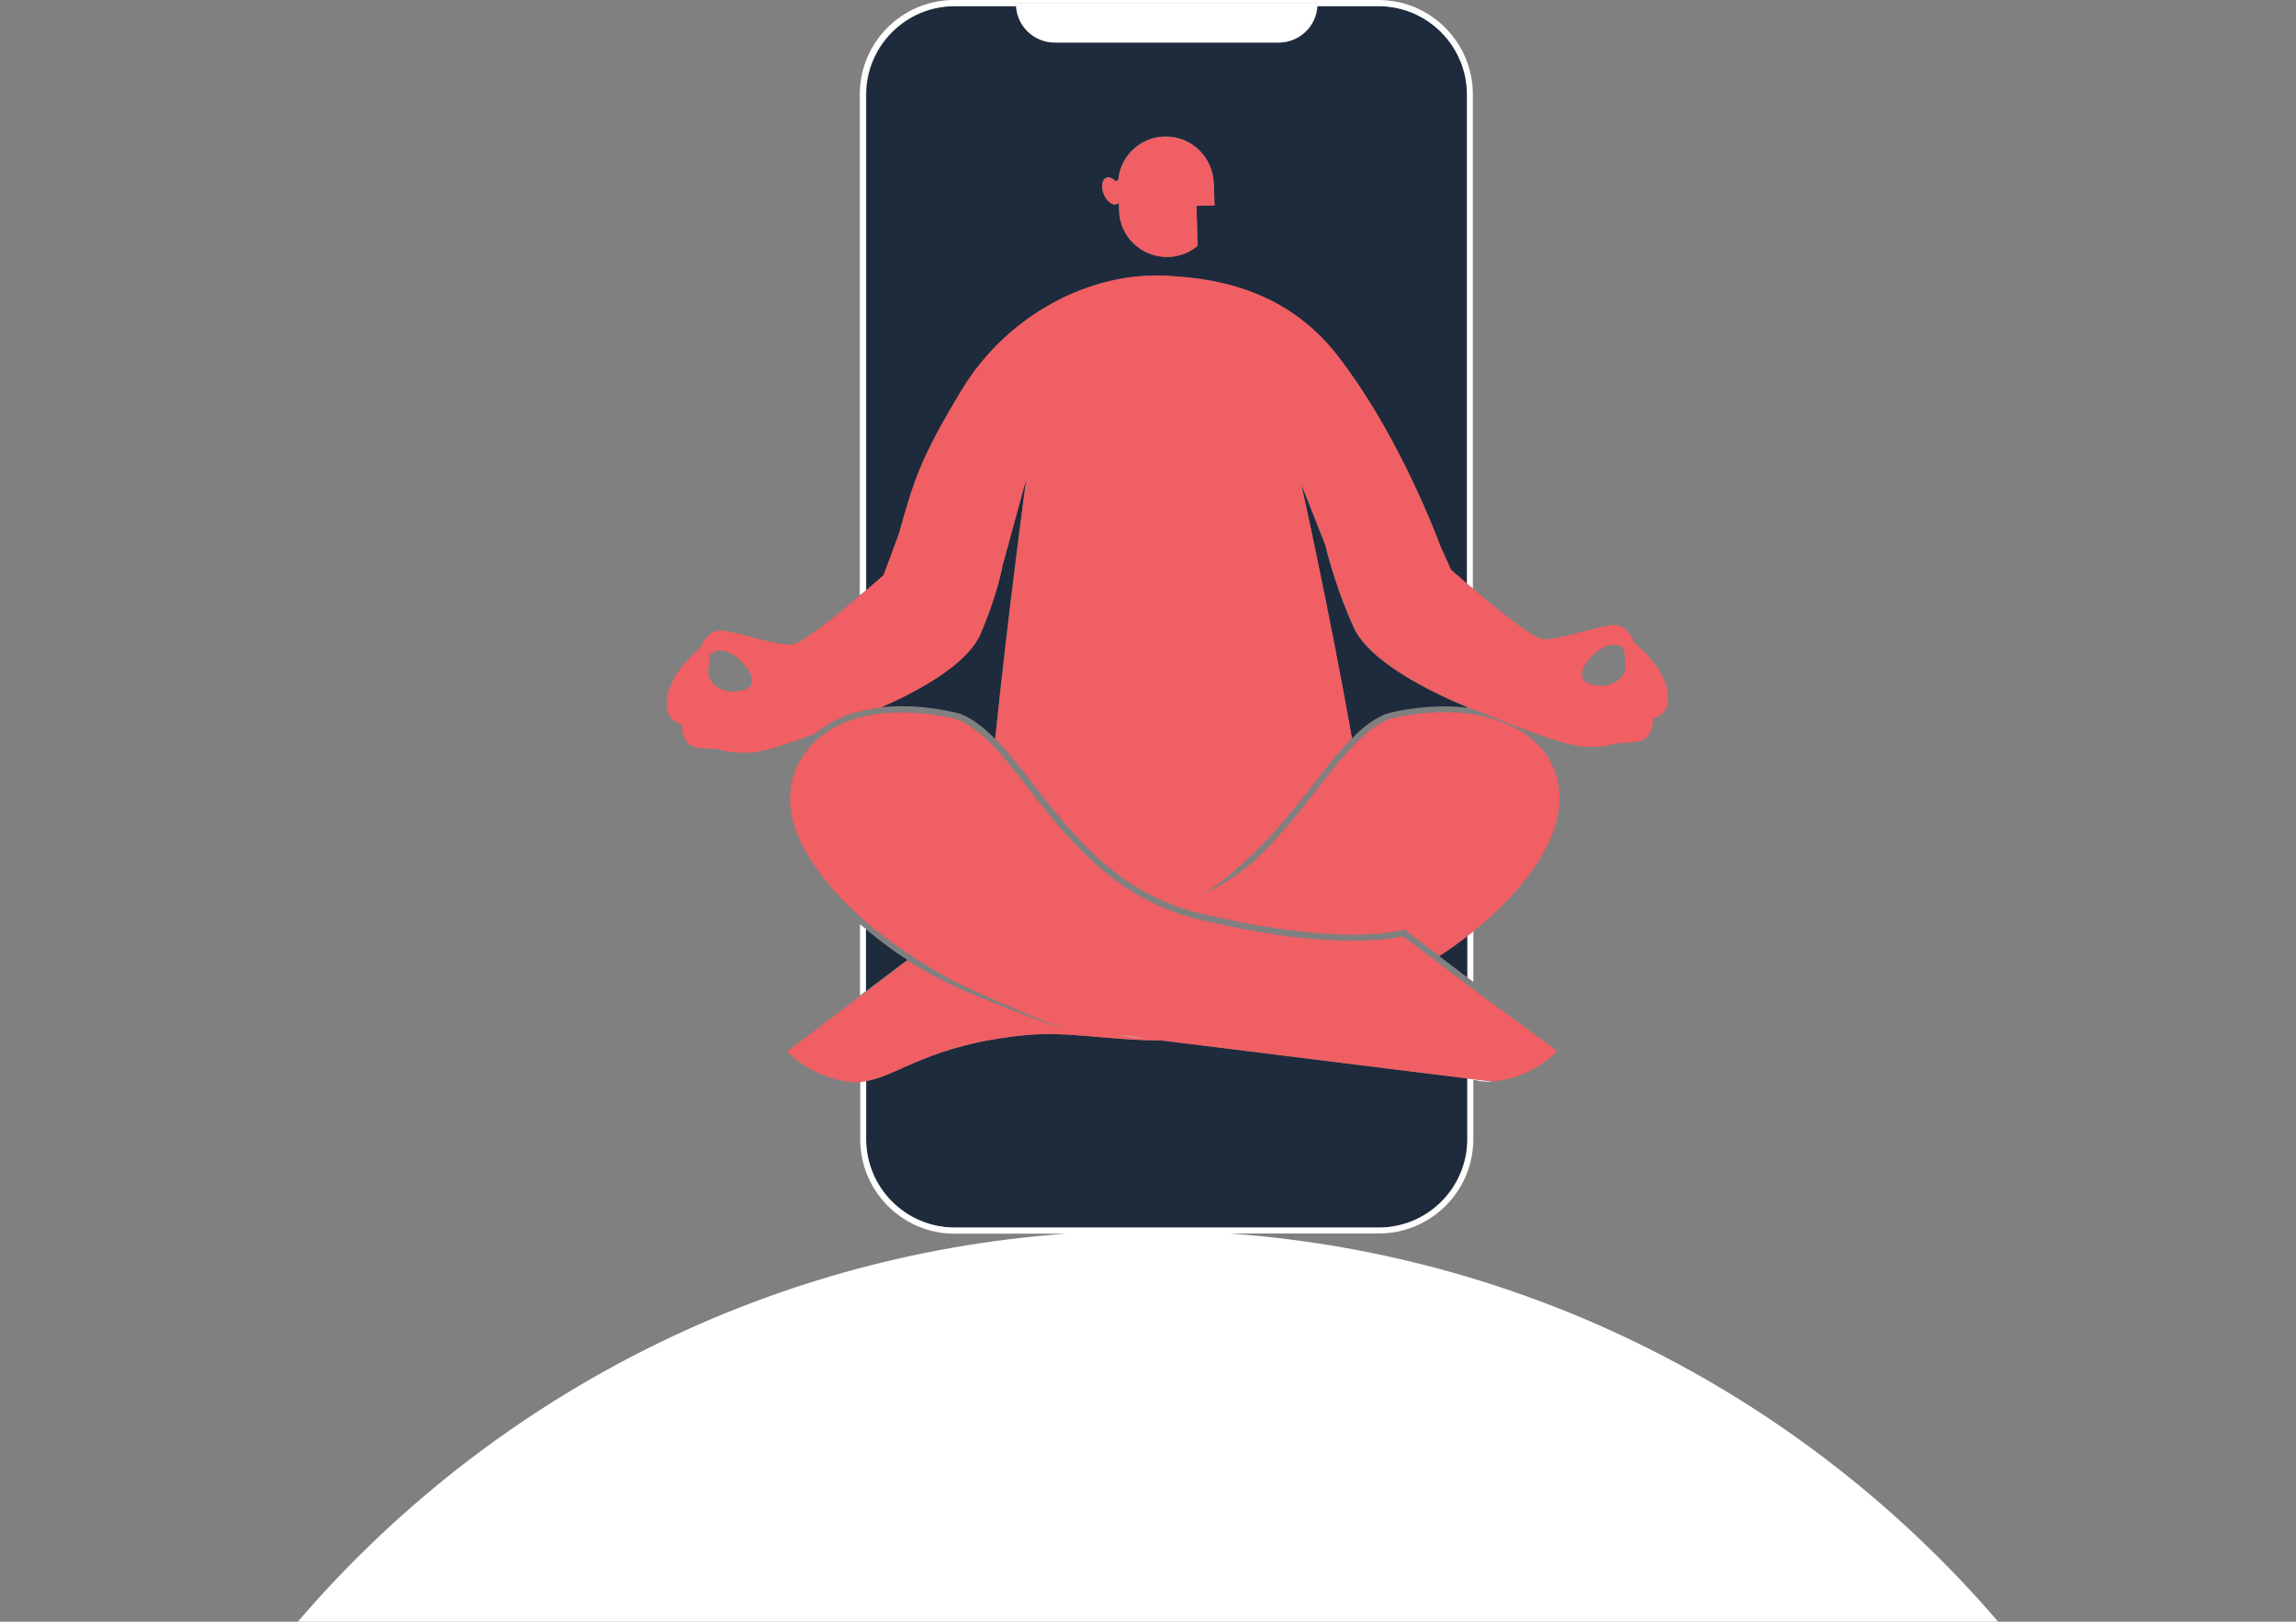 <svg width="1195" height="844" viewBox="0 0 1195 844" fill="none" xmlns="http://www.w3.org/2000/svg">
<rect x="0" y="0" width="1195" height="844" fill="#808080" stroke="none"/>
<path d="M472.236 499.522C470.503 498.408 468.647 497.171 466.914 496.057C461.468 492.221 456.269 488.262 451.194 484.055C451.071 483.931 450.823 483.807 450.699 483.684V515.855L472.236 499.522Z" fill="#1E2B3C"/>
<path d="M533.506 538.746C483.5 543.695 467.409 560.029 450.699 562.627V592.818C450.699 618.184 471.37 638.848 496.744 638.848H717.561C742.935 638.848 763.605 618.184 763.605 592.818V561.266L604.305 541.468C576.58 541.468 556.033 536.519 533.506 538.746Z" fill="#1E2B3C"/>
<path d="M749 497.541L751.599 499.521C755.684 502.614 759.645 505.584 763.729 508.677V487.023C758.902 490.736 753.951 494.324 749 497.541Z" fill="#1E2B3C"/>
<path d="M521.624 294.121C520.014 302.411 516.672 314.413 510.236 329.633C503.181 346.213 476.198 360.319 458.25 368.114C458.745 368.114 459.24 367.991 459.612 367.991C466.295 367.372 472.856 367.372 479.54 367.991C486.1 368.609 492.66 369.599 499.22 371.331H499.344H499.468C505.037 373.559 509.865 377.023 514.197 380.983C515.435 382.096 516.672 383.334 517.91 384.571C524.718 319.115 534.125 248.957 534.125 248.957L521.624 294.121Z" fill="#1E2B3C"/>
<path d="M717.687 3.215H685.753C685.134 13.856 676.346 22.146 665.577 22.146H549.104C538.335 22.146 529.547 13.732 528.928 3.215H496.994C471.62 3.215 450.949 23.879 450.949 49.245V307.233C456.272 302.655 459.861 299.438 459.861 299.438L467.783 278.155C475.828 250.191 478.428 239.674 500.707 202.8C523.854 164.69 566.804 141.18 607.774 143.655C627.826 144.892 667.681 148.233 696.398 185.477C723.628 220.742 742.319 264.916 750.116 285.332L755.191 296.592C755.191 296.592 758.657 299.685 763.732 304.016V49.492C763.732 23.879 743.061 3.215 717.687 3.215ZM632.034 106.782L622.627 107.029L623.246 127.817C619.161 131.281 613.839 133.508 608.021 133.632C594.282 134.003 582.895 123.362 582.4 109.627L582.276 105.297C581.905 105.668 581.533 106.039 581.162 106.163C578.934 107.029 575.84 104.678 574.354 100.842C572.869 97.006 573.611 93.294 575.839 92.428C577.201 91.933 578.686 92.552 580.048 93.789C580.791 94.532 582.028 94.037 582.028 93.047C583.39 80.921 593.416 71.393 605.917 71.022C619.656 70.651 631.044 81.292 631.539 95.027L632.034 106.782Z" fill="#1E2B3C"/>
<path d="M704.568 326.664C696.523 308.969 691.819 292.141 689.715 283.604L677.09 251.68C677.09 251.68 690.953 314.166 703.578 384.324C704.816 383.087 706.054 381.973 707.291 380.736C711.5 376.9 716.327 373.559 721.773 371.332H721.897H722.021C725.734 370.342 729.323 369.6 733.037 369.105C736.75 368.486 740.463 368.115 744.176 367.867C750.737 367.496 757.297 367.496 763.733 368.362V368.115C747.147 361.186 713.232 345.348 704.568 326.664Z" fill="#1E2B3C"/>
<path d="M450.7 515.73V483.559C449.71 482.693 448.596 481.827 447.605 480.961V518.082L450.7 515.73Z" fill="white"/>
<path d="M763.73 487.024V508.677C764.721 509.42 765.835 510.286 766.825 511.028V484.549C765.835 485.415 764.721 486.157 763.73 487.024Z" fill="white"/>
<path d="M450.704 307.235V49.247C450.704 23.881 471.374 3.217 496.748 3.217H528.683C528.683 2.722 528.559 2.351 528.559 1.856H569.157H645.032H685.631C685.631 2.351 685.631 2.722 685.507 3.217H717.441C742.815 3.217 763.486 23.881 763.486 49.247V303.771C764.476 304.637 765.466 305.503 766.58 306.369V49.123C766.58 22.025 744.548 0 717.441 0H496.624C469.517 0 447.485 22.025 447.485 49.123V309.71C448.723 308.968 449.713 307.978 450.704 307.235Z" fill="white"/>
<path d="M763.73 368.238C763.978 368.238 764.349 368.362 764.597 368.362C764.349 368.238 763.978 368.114 763.73 367.99V368.238Z" fill="white"/>
<path d="M640.079 641.939H717.687C744.794 641.939 766.826 619.914 766.826 592.816V561.882C770.168 562.748 773.386 563.12 776.852 562.872L763.731 561.264V592.816C763.731 618.182 743.061 638.846 717.687 638.846H496.87C471.496 638.846 450.825 618.182 450.825 592.816V562.625C449.835 562.749 448.721 562.872 447.731 562.996V592.94C447.731 620.038 469.763 642.063 496.87 642.063H554.797C395.126 653.57 253.155 729.544 155 843.999H1040C941.598 729.42 799.75 653.57 640.079 641.939Z" fill="white"/>
<path d="M606.038 71.148C593.537 71.519 583.511 81.171 582.149 93.173C582.026 94.163 580.788 94.658 580.169 93.915C578.808 92.554 577.198 92.059 575.961 92.554C573.609 93.421 572.99 97.256 574.475 100.968C575.961 104.68 578.931 107.155 581.283 106.289C581.778 106.165 582.15 105.794 582.397 105.423L582.521 109.754C582.892 123.488 594.403 134.129 608.142 133.758C613.96 133.635 619.282 131.407 623.367 127.943L622.748 107.155L632.155 106.908L631.784 95.276C631.165 81.418 619.777 70.777 606.038 71.148Z" fill="#F05F63"/>
<path d="M450.7 562.625C467.41 560.026 483.377 543.693 533.507 538.744C556.034 536.517 576.581 541.466 604.43 541.466L763.73 561.264L776.851 562.872C783.287 562.254 789.723 560.521 795.541 557.675C798.388 556.314 801.235 554.582 803.834 552.726C806.186 550.994 808.537 549.014 810.518 546.911L770.167 517.461C763.359 512.388 756.675 507.191 749.867 502.118L730.187 487.27C728.949 487.517 727.835 487.765 726.598 488.012C725.112 488.26 723.751 488.507 722.265 488.631C719.419 489.002 716.572 489.25 713.601 489.373C712.116 489.497 710.754 489.497 709.269 489.497C707.784 489.497 706.422 489.621 704.937 489.621C702.09 489.621 699.243 489.621 696.272 489.497C684.761 489.002 673.374 487.889 662.11 486.156L653.693 484.795L649.485 484.053L645.277 483.187L636.86 481.454L628.443 479.598C617.179 477.247 606.163 473.412 596.014 467.967C585.864 462.523 576.457 455.594 568.04 447.798C559.623 440.003 551.949 431.341 544.77 422.432C537.591 413.523 530.784 404.367 523.605 395.705C520.015 391.375 516.178 387.168 511.97 383.456C507.885 379.744 503.305 376.526 498.23 374.423C492.042 372.814 485.605 371.825 479.293 371.206C472.856 370.711 466.42 370.587 459.984 371.206C453.547 371.825 447.235 373.062 441.293 375.413C435.352 377.64 429.782 380.857 425.079 385.188C420.375 389.395 416.538 394.716 414.186 400.531C411.711 406.347 410.844 412.781 411.339 418.968C411.835 425.278 413.691 431.465 416.414 437.281C419.014 443.096 422.479 448.664 426.317 453.861C433.991 464.255 443.274 473.411 453.176 481.825C458.127 486.033 463.326 489.868 468.772 493.58C474.094 497.292 479.54 500.881 485.11 504.222C490.68 507.563 496.374 510.656 502.315 513.502C505.286 514.863 508.256 516.224 511.227 517.585L520.139 521.545C526.08 524.143 532.145 526.742 538.21 529.216C544.275 531.691 550.34 534.166 556.653 535.774C550.216 534.413 544.028 532.186 537.963 529.959C531.774 527.731 525.709 525.38 519.644 522.906L510.608 519.194C507.637 517.956 504.543 516.719 501.572 515.482C495.507 512.759 489.69 509.914 483.872 506.696C479.912 504.593 476.074 502.242 472.361 499.891L450.824 516.1L447.73 518.451L409.73 547.158C409.73 547.158 422.108 561.511 444.388 563.244C445.502 563.367 446.616 563.367 447.73 563.244C448.72 562.872 449.71 562.749 450.7 562.625ZM597.747 540.6C592.548 540.105 586.978 539.486 581.161 538.496L597.747 540.6Z" fill="#F05F63"/>
<path d="M850.746 334.703C850.746 334.703 847.28 324.928 839.606 325.299C831.932 325.67 811.014 333.342 802.968 332.599C797.77 332.104 779.203 317.009 766.826 306.491C765.712 305.625 764.722 304.635 763.731 303.893C758.657 299.562 755.191 296.469 755.191 296.469L750.116 285.209C742.318 264.793 723.628 220.619 696.397 185.354C667.681 148.11 627.825 144.769 607.773 143.532C566.803 141.057 523.729 164.566 500.707 202.677C478.303 239.674 475.704 250.192 467.783 278.032L459.861 299.315C459.861 299.315 456.147 302.532 450.949 307.11C449.959 307.976 448.968 308.842 447.854 309.708C435.477 320.226 417.282 335.074 412.083 335.445C404.038 336.188 383.119 328.516 375.445 328.145C367.771 327.774 364.305 337.549 364.305 337.549C364.305 337.549 344.749 352.521 347.224 368.978C348.215 375.783 354.899 377.021 354.899 377.021C354.899 377.021 354.156 388.528 363.934 389.27C373.713 390.013 374.455 390.013 374.455 390.013C374.455 390.013 378.664 392.116 390.546 391.745C397.106 391.498 412.331 386.301 424.461 381.723C429.164 377.639 434.61 374.546 440.428 372.443C446.245 370.215 452.31 368.978 458.499 368.235C476.323 360.44 503.43 346.334 510.485 329.754C516.922 314.534 520.264 302.408 521.873 294.241L534.25 248.954C534.25 248.954 524.72 319.236 518.036 384.568C520.882 387.414 523.606 390.508 526.205 393.601C533.631 402.386 540.315 411.543 547.494 420.452C554.673 429.237 562.1 437.775 570.393 445.447C578.686 453.118 587.722 459.923 597.748 465.12C607.65 470.441 618.294 474.153 629.434 476.38L637.727 478.236L646.02 479.969L650.229 480.835L654.437 481.577L662.854 482.938C674.117 484.67 685.381 485.784 696.645 486.279C699.491 486.403 702.338 486.403 705.185 486.403C706.547 486.403 708.032 486.403 709.394 486.279C710.755 486.279 712.24 486.155 713.602 486.155C716.449 486.032 719.172 485.784 722.019 485.413C723.38 485.289 724.742 485.042 726.227 484.794C727.589 484.547 728.95 484.299 730.188 483.928L730.931 483.681L731.55 484.175L749.249 497.539C754.324 494.198 759.275 490.734 763.979 487.021C764.969 486.155 766.083 485.413 767.073 484.547C801.236 456.83 824.505 420.576 804.082 391.622C801.731 388.776 799.131 386.177 796.284 383.826C793.438 381.599 790.343 379.619 787.001 378.134C785.392 377.392 783.659 376.649 782.05 376.031C780.317 375.412 778.708 374.67 776.975 374.175C773.51 373.061 770.044 372.319 766.454 371.7C759.275 370.586 751.973 370.463 744.67 370.834C737.491 371.329 730.064 372.442 723.133 374.175C718.182 376.278 713.726 379.372 709.641 382.96C705.556 386.672 701.843 390.755 698.13 394.962C690.951 403.5 684.267 412.533 677.212 421.318C670.157 430.103 662.73 438.641 654.561 446.436C650.6 450.519 645.896 453.737 641.193 456.954C636.489 460.047 631.538 462.893 626.464 465.368C631.167 462.274 635.623 458.934 639.955 455.345C642.059 453.613 644.164 451.633 646.268 449.777C648.248 447.797 650.352 446.065 652.333 444.085C660.378 436.414 667.805 428 674.736 419.338C681.792 410.677 688.352 401.644 695.654 392.982C698.254 390.013 700.853 387.043 703.7 384.197C691.199 314.039 677.212 251.553 677.212 251.553L689.837 283.476C691.941 292.014 696.645 308.842 704.69 326.536C713.354 345.344 747.269 361.182 763.855 367.988C764.226 368.112 764.474 368.235 764.721 368.359C769.796 370.463 773.015 371.576 773.015 371.576C773.015 371.576 812.747 388.28 824.629 388.652C836.512 389.023 840.72 386.92 840.72 386.92C840.72 386.92 841.463 386.919 851.241 386.177C861.019 385.435 860.277 373.927 860.277 373.927C860.277 373.927 866.961 372.69 867.951 365.884C870.303 349.675 850.746 334.703 850.746 334.703ZM386.461 359.326C374.95 362.172 368.019 354.748 368.638 348.809C369.257 342.87 369.628 340.766 369.628 340.766C369.628 340.766 372.722 336.559 379.778 339.776C386.833 342.993 397.973 356.48 386.461 359.326ZM828.342 356.233C816.831 353.387 827.971 339.9 835.026 336.683C841.958 333.589 845.176 337.673 845.176 337.673C845.176 337.673 845.547 339.776 846.166 345.715C846.785 351.655 839.854 359.079 828.342 356.233Z" fill="#F05F63"/>
<path d="M581.164 538.498C586.982 539.488 592.552 540.107 597.75 540.602L581.164 538.498Z" fill="white"/>
<path d="M548.976 22.15H665.449C676.218 22.15 685.006 13.736 685.625 3.218C685.625 2.724 685.748 2.352 685.748 1.857H645.15H569.275H528.676C528.676 2.352 528.676 2.724 528.8 3.218C529.419 13.736 538.207 22.15 548.976 22.15Z" fill="white"/>
</svg>
